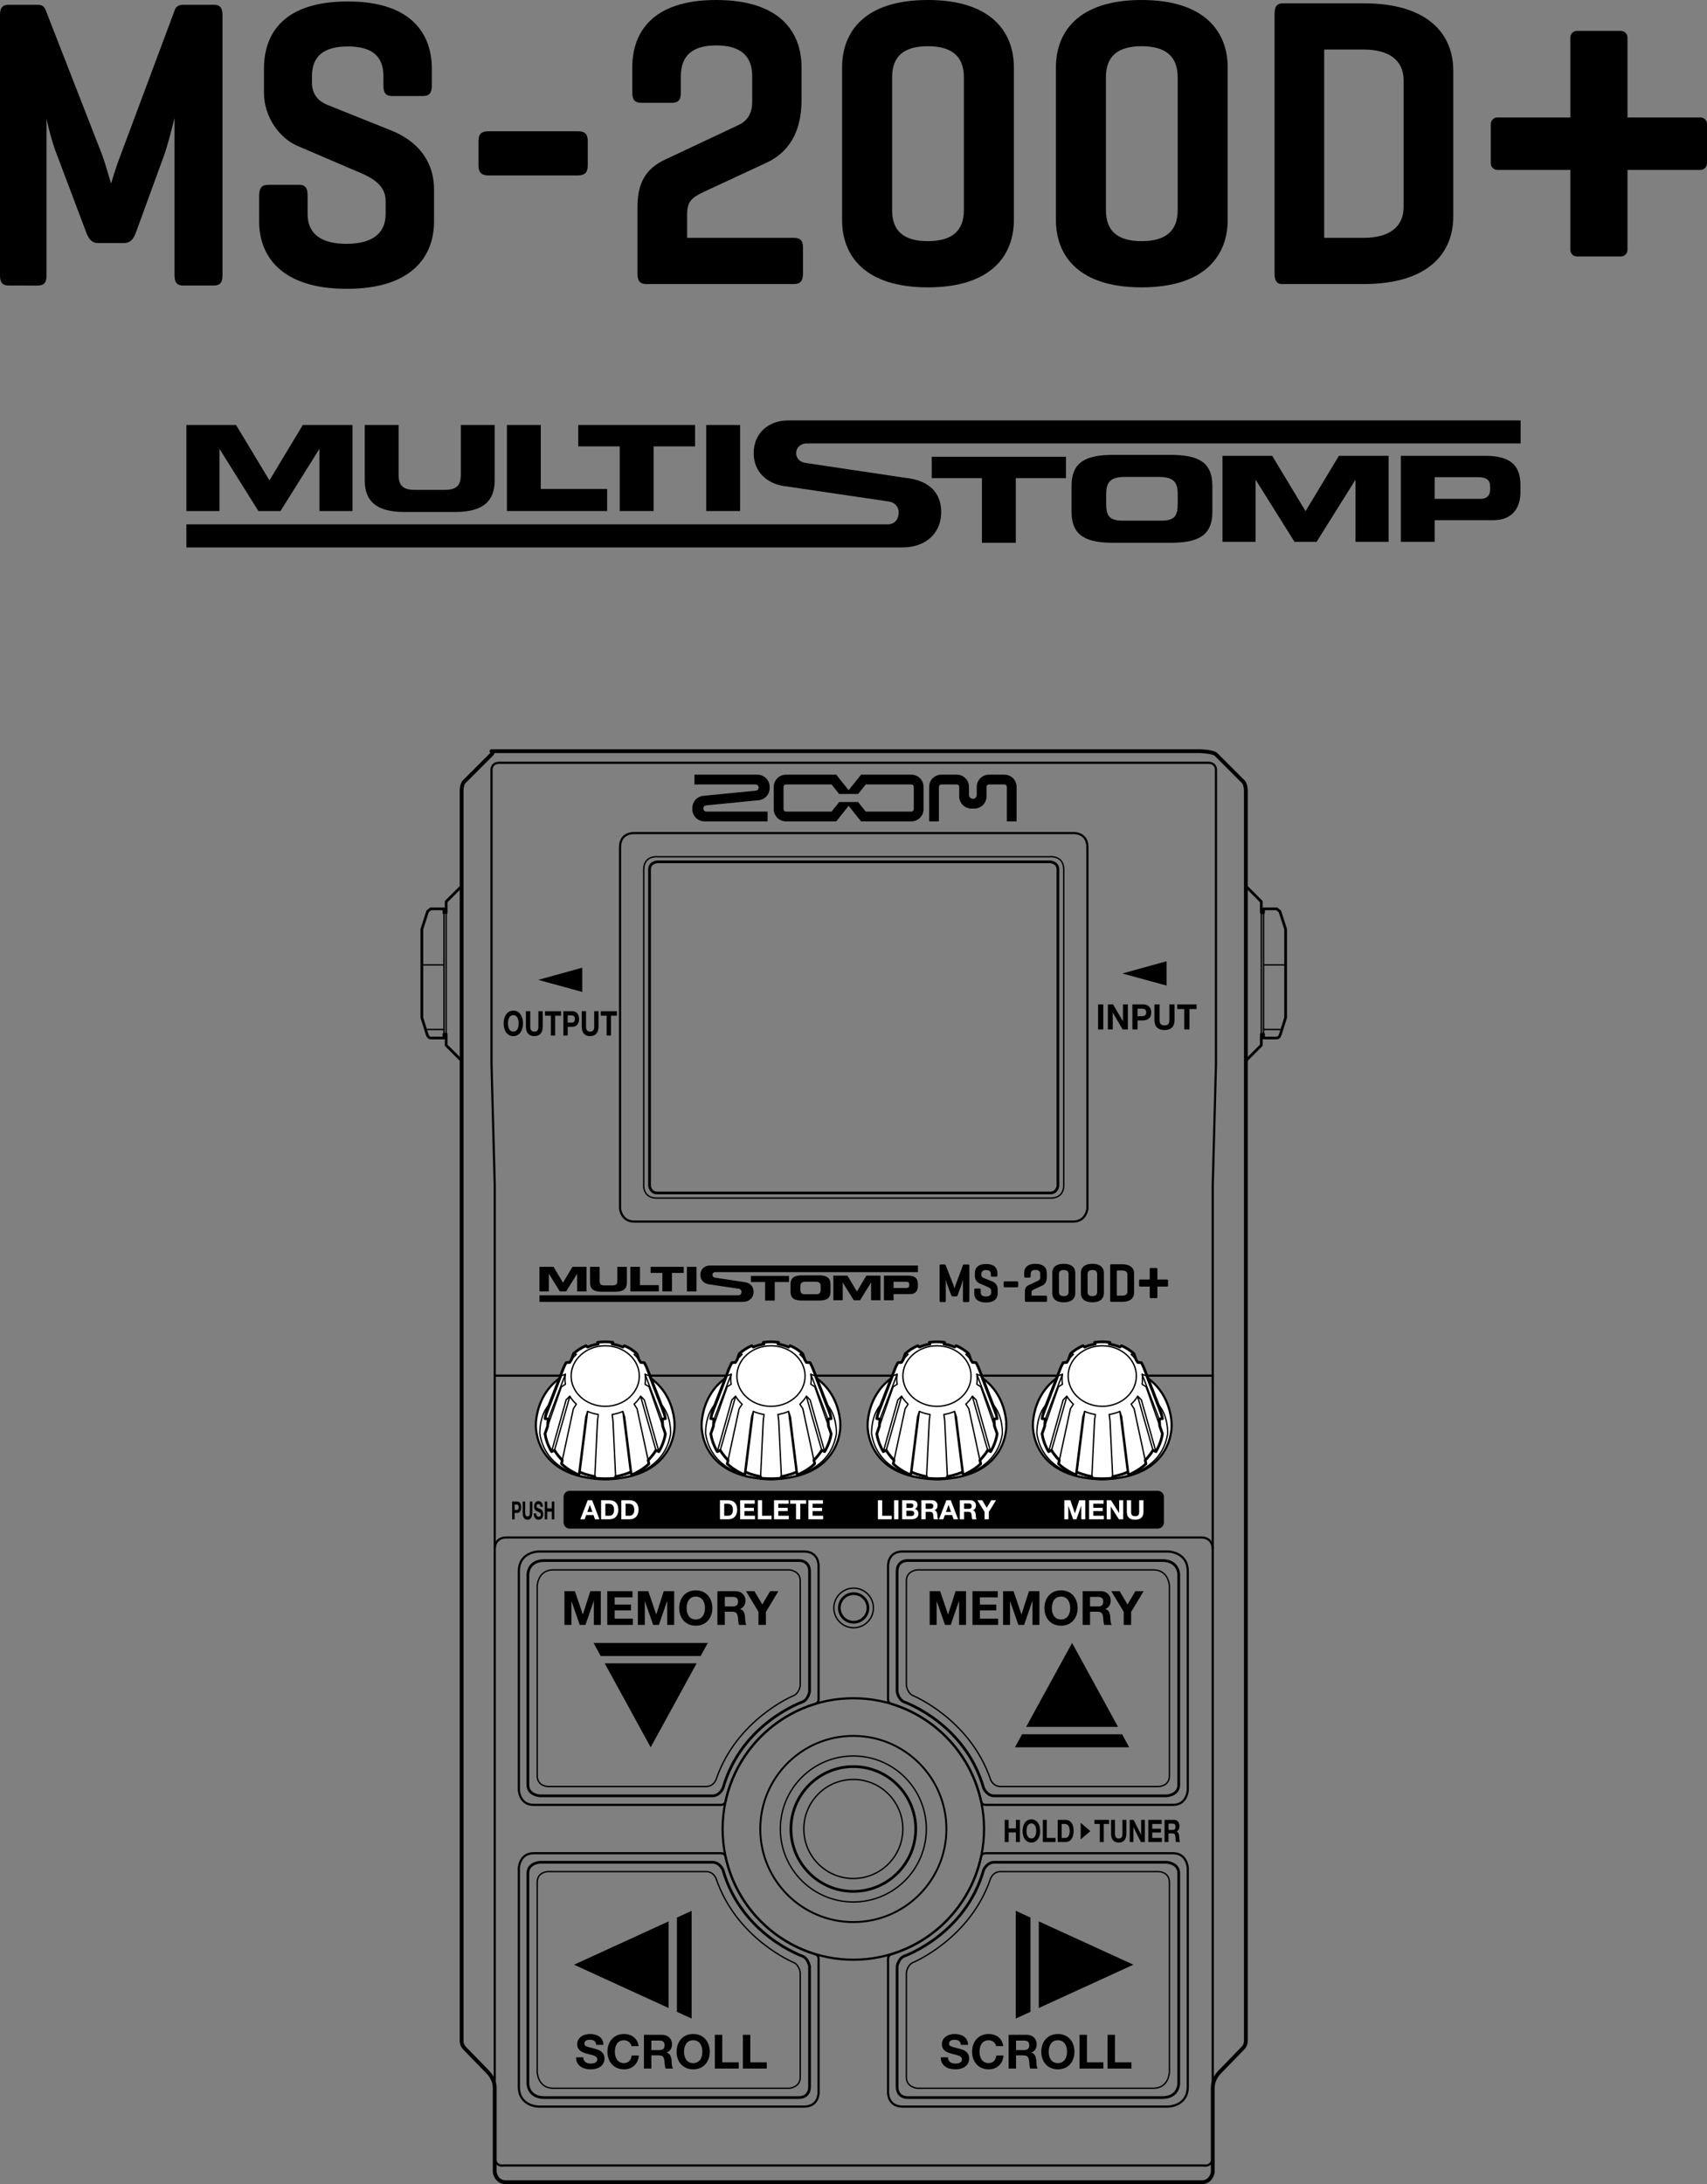 <?xml version="1.0" encoding="utf-8"?>
<!-- Generator: Adobe Illustrator 26.5.3, SVG Export Plug-In . SVG Version: 6.00 Build 0)  -->
<svg version="1.1" xmlns="http://www.w3.org/2000/svg" xmlns:xlink="http://www.w3.org/1999/xlink" x="0px" y="0px"
	 width="312.647px" height="399.962px" viewBox="0 0 312.647 399.962" style="enable-background:new 0 0 312.647 399.962;"
	 xml:space="preserve">
<rect x="0" y="0" width="312.647" height="399.962" fill="#808080" stroke="none"/>
<style type="text/css">
	.st0{fill:none;stroke:#000000;stroke-width:0.4;stroke-linecap:round;stroke-linejoin:round;stroke-miterlimit:10;}
	.st1{fill:none;stroke:#000000;stroke-width:0.5;stroke-linecap:round;stroke-linejoin:round;stroke-miterlimit:10;}
	.st2{fill:none;stroke:#000000;stroke-width:0.25;stroke-linecap:round;stroke-linejoin:round;stroke-miterlimit:10;}
	.st3{fill:none;stroke:#000000;stroke-width:0.7;stroke-linecap:round;stroke-linejoin:round;stroke-miterlimit:10;}
	.st4{fill:none;stroke:#000000;stroke-width:0.25;stroke-miterlimit:10;}
	.st5{fill:none;stroke:#000000;stroke-width:0.5;stroke-miterlimit:10;}
	.st6{fill:none;stroke:#000000;stroke-width:0.35;stroke-miterlimit:10;}
	.st7{fill:none;stroke:#000000;stroke-width:0.4;stroke-miterlimit:10;}
	.st8{fill:#FFFFFF;}
	.st9{fill:none;}
</style>
<g id="レイヤー_1">
	<line class="st0" x1="90.873" y1="251.91" x2="222.12" y2="251.91"/>
	<path class="st1" d="M84.545,162.278l-2.83,2.83v2.023h-0.404v-0.7h-2.428l-0.567,0.461l-1.051,3.273v16.184l0.94,2.999
		c0,0,0.183,0.736,0.678,0.736h2.428v-0.7h0.404v2.023l2.833,2.832"/>
	<line class="st2" x1="81.715" y1="167.131" x2="81.715" y2="189.384"/>
	<line class="st2" x1="81.311" y1="167.131" x2="81.311" y2="189.384"/>
	<line class="st2" x1="81.311" y1="176.692" x2="77.265" y2="176.692"/>
	<line class="st2" x1="81.311" y1="188.518" x2="77.945" y2="188.518"/>
	<path class="st3" d="M220.095,399.612c1.785,0,2.032-1.831,2.032-1.831v-15.489c0-1.598,1.176-2.763,1.176-2.763l4.309-4.436
		c0.651-0.612,0.575-1.45,0.575-1.45V144.92c0-1.532-0.592-1.886-0.592-1.886l-4.884-4.884c-0.518-0.517-2.861-0.593-2.861-0.593
		H90.024c0,0,0.517,0.076,0,0.593l-4.884,4.884c0,0-0.592,0.354-0.592,1.886v228.724c0,0-0.076,0.838,0.575,1.45l4.309,4.436
		c0,0,1.176,1.165,1.176,2.763v15.489c0,0,0.247,1.831,2.032,1.831H220.095z"/>
	<path class="st0" d="M220.459,396.542c0,0,1.662,0.385,1.662-1.688V217.046l0.59-22.16v-53.954c0,0,0.025-1.25-1.431-1.25H91.455
		c-1.458,0-1.431,1.25-1.431,1.25v53.954l0.59,22.16v177.809c0,2.072,1.662,1.688,1.662,1.688H220.459z"/>
	<path class="st0" d="M222.117,283.556c0,0,0.033-2.009-2.123-2.009H92.74c-2.156,0-2.123,2.009-2.123,2.009"/>
	<path class="st1" d="M228.189,162.278l2.83,2.83v2.023h0.404v-0.7h2.428l0.567,0.461l1.051,3.273v16.184l-0.94,2.999
		c0,0-0.183,0.736-0.678,0.736h-2.428v-0.7h-0.404v2.023l-2.833,2.832"/>
	<line class="st2" x1="231.02" y1="167.131" x2="231.02" y2="189.384"/>
	<line class="st2" x1="231.424" y1="167.131" x2="231.424" y2="189.384"/>
	<line class="st2" x1="231.424" y1="176.692" x2="235.47" y2="176.692"/>
	<line class="st2" x1="231.424" y1="188.518" x2="234.79" y2="188.518"/>
	<path class="st4" d="M165.362,334.927c0,5.009-4.06,9.068-9.068,9.068c-5.009,0-9.069-4.06-9.069-9.068
		c0-5.009,4.06-9.069,9.069-9.069C161.303,325.857,165.362,329.918,165.362,334.927z"/>
	<path class="st5" d="M167.721,334.927c0,6.311-5.116,11.427-11.427,11.427c-6.311,0-11.427-5.116-11.427-11.427
		c0-6.311,5.116-11.427,11.427-11.427C162.604,323.5,167.721,328.615,167.721,334.927z"/>
	<path class="st4" d="M169.663,334.927c0,7.384-5.986,13.37-13.37,13.37c-7.383,0-13.369-5.986-13.369-13.37
		c0-7.384,5.986-13.37,13.369-13.37C163.677,321.557,169.663,327.543,169.663,334.927z"/>
	<path class="st6" d="M173.34,334.927c0,9.414-7.632,17.046-17.046,17.046c-9.415,0-17.047-7.632-17.047-17.046
		c0-9.414,7.632-17.046,17.047-17.046C165.708,317.881,173.34,325.513,173.34,334.927z"/>
	<path class="st7" d="M180.235,334.927c0,13.223-10.719,23.941-23.941,23.941c-13.223,0-23.942-10.719-23.942-23.941
		c0-13.224,10.719-23.942,23.942-23.942C169.517,310.984,180.235,321.703,180.235,334.927z"/>
	<path class="st0" d="M98.673,284.113c0,0-3.641,0.021-3.641,3.641v40.069c0,0,0.13,2.688,2.688,2.688h34.322
		c0.756,0,0.838-0.609,0.838-0.609c1.817-8.505,8.15-15.337,16.369-17.864c0,0,0.678-0.143,0.678-0.841v-24.408
		c0,0,0.131-2.675-2.675-2.675H98.673z"/>
	<path class="st1" d="M148.273,287.787v21.99c0,0-0.24,1.435-1.266,1.875c0,0-11.196,3.886-14.584,15.788
		c0,0-0.586,1.417-1.928,1.417H98.932c0,0-2.246-0.086-2.246-2.021v-38.446c0,0-0.065-2.623,3.03-2.623h46.537
		C146.253,285.768,148.273,285.615,148.273,287.787z"/>
	<path class="st2" d="M101.371,287.473h43.21c0,0,1.986,0.16,1.986,1.986v19.217c0,0-0.164,1.334-1.173,1.812
		c0,0-10.447,4.283-14.228,15.351c0,0-0.427,1.314-1.869,1.314h-28.919c0,0-1.986-0.015-1.986-1.985v-34.714
		C98.392,290.452,98.456,287.473,101.371,287.473z"/>
	<path class="st0" d="M98.673,385.766c0,0-3.641-0.021-3.641-3.641v-40.069c0,0,0.13-2.688,2.688-2.688h34.322
		c0.756,0,0.838,0.609,0.838,0.609c1.817,8.505,8.15,15.337,16.369,17.864c0,0,0.678,0.143,0.678,0.841v24.408
		c0,0,0.131,2.675-2.675,2.675H98.673z"/>
	<path class="st1" d="M148.273,382.092v-21.99c0,0-0.24-1.435-1.266-1.875c0,0-11.196-3.886-14.584-15.788
		c0,0-0.586-1.417-1.928-1.417H98.932c0,0-2.246,0.086-2.246,2.021v38.446c0,0-0.065,2.623,3.03,2.623h46.537
		C146.253,384.111,148.273,384.264,148.273,382.092z"/>
	<path class="st2" d="M101.371,382.406h43.21c0,0,1.986-0.16,1.986-1.986v-19.217c0,0-0.164-1.334-1.173-1.811
		c0,0-10.447-4.283-14.228-15.351c0,0-0.427-1.314-1.869-1.314h-28.919c0,0-1.986,0.015-1.986,1.985v34.714
		C98.392,379.427,98.456,382.406,101.371,382.406z"/>
	<path class="st0" d="M213.905,284.113c0,0,3.642,0.021,3.642,3.641v40.069c0,0-0.13,2.688-2.688,2.688h-34.321
		c-0.757,0-0.839-0.609-0.839-0.609c-1.816-8.505-8.149-15.337-16.368-17.864c0,0-0.679-0.143-0.679-0.841v-24.408
		c0,0-0.131-2.675,2.676-2.675H213.905z"/>
	<path class="st1" d="M164.306,287.787v21.99c0,0,0.24,1.435,1.266,1.875c0,0,11.196,3.886,14.584,15.788
		c0,0,0.586,1.417,1.929,1.417h31.562c0,0,2.246-0.086,2.246-2.021v-38.446c0,0,0.065-2.623-3.03-2.623h-46.537
		C166.325,285.768,164.306,285.615,164.306,287.787z"/>
	<path class="st2" d="M211.208,287.473h-43.21c0,0-1.986,0.16-1.986,1.986v19.217c0,0,0.164,1.334,1.173,1.812
		c0,0,10.447,4.283,14.229,15.351c0,0,0.427,1.314,1.868,1.314h28.92c0,0,1.985-0.015,1.985-1.985v-34.714
		C214.186,290.452,214.122,287.473,211.208,287.473z"/>
	<path class="st0" d="M213.905,385.766c0,0,3.642-0.021,3.642-3.641v-40.069c0,0-0.13-2.688-2.688-2.688h-34.321
		c-0.757,0-0.839,0.609-0.839,0.609c-1.816,8.505-8.149,15.337-16.368,17.864c0,0-0.679,0.143-0.679,0.841v24.408
		c0,0-0.131,2.675,2.676,2.675H213.905z"/>
	<path class="st1" d="M164.306,382.092v-21.99c0,0,0.24-1.435,1.266-1.875c0,0,11.196-3.886,14.584-15.788
		c0,0,0.586-1.417,1.929-1.417h31.562c0,0,2.246,0.086,2.246,2.021v38.446c0,0,0.065,2.623-3.03,2.623h-46.537
		C166.325,384.111,164.306,384.264,164.306,382.092z"/>
	<path class="st2" d="M211.208,382.406h-43.21c0,0-1.986-0.16-1.986-1.986v-19.217c0,0,0.164-1.334,1.173-1.811
		c0,0,10.447-4.283,14.229-15.351c0,0,0.427-1.314,1.868-1.314h28.92c0,0,1.985,0.015,1.985,1.985v34.714
		C214.186,379.427,214.122,382.406,211.208,382.406z"/>
	<circle class="st4" cx="156.348" cy="294.449" r="3.625"/>
	<path class="st5" d="M158.967,294.449c0,1.446-1.173,2.619-2.619,2.619s-2.619-1.173-2.619-2.619s1.173-2.619,2.619-2.619
		S158.967,293.003,158.967,294.449z"/>
	<path class="st8" d="M110.896,270.896c13.306-0.326,12.655-10.102,12.655-10.102s0.101-10.626-12.655-10.719h-0.093
		c-12.755,0.093-12.655,10.719-12.655,10.719s-0.65,9.775,12.655,10.102H110.896z"/>
	<path class="st0" d="M110.896,270.896c13.306-0.326,12.655-10.102,12.655-10.102s0.101-10.626-12.655-10.719h-0.093
		c-12.755,0.093-12.655,10.719-12.655,10.719s-0.65,9.775,12.655,10.102H110.896z"/>
	<path class="st8" d="M110.896,270.785c0.935,0,1.874-0.1,1.874-0.1l-0.014-0.299c0,0,1.353-0.2,2.706-0.793l0.265,0.483
		c0,0,1.943-0.83,3.126-2.023l-0.14-0.656c0,0,0.912-0.903,1.427-1.829l0.534,0.253c0,0,0.977-1.548,1.194-3.274l-0.496-1.43
		c0,0-0.004-0.732-0.102-1.255l0.598-0.075c-0.101-0.637-0.27-1.262-0.504-1.863l-2.847-7.33c-0.187-0.48-0.509-1.059-0.509-1.059
		l-0.658-0.044c0,0-0.167-0.311-0.291-0.45l-0.397-1.142c-0.657-0.602-1.43-1.102-2.287-1.471l-0.296,0.261
		c-0.608-0.265-1.262-0.456-1.95-0.563l0.123-0.306c-0.441-0.068-0.894-0.105-1.356-0.108h-0.093
		c-0.462,0.003-0.915,0.04-1.356,0.108l0.123,0.306c-0.687,0.107-1.342,0.299-1.95,0.563l-0.295-0.261
		c-0.857,0.369-1.631,0.869-2.288,1.471l-0.397,1.142c-0.124,0.14-0.29,0.45-0.29,0.45l-0.658,0.044c0,0-0.322,0.579-0.509,1.059
		l-2.848,7.33c-0.234,0.602-0.403,1.227-0.504,1.863l0.599,0.075c-0.099,0.522-0.103,1.255-0.103,1.255l-0.496,1.43
		c0.217,1.727,1.194,3.274,1.194,3.274l0.534-0.253c0.515,0.926,1.427,1.829,1.427,1.829l-0.14,0.656
		c1.184,1.193,3.126,2.023,3.126,2.023l0.265-0.483c1.353,0.593,2.707,0.793,2.707,0.793l-0.015,0.299c0,0,0.939,0.1,1.874,0.1
		H110.896z"/>
	<path class="st1" d="M110.896,270.785c0.935,0,1.874-0.1,1.874-0.1l-0.014-0.299c0,0,1.353-0.2,2.706-0.793l0.265,0.483
		c0,0,1.943-0.83,3.126-2.023l-0.14-0.656c0,0,0.912-0.903,1.427-1.829l0.534,0.253c0,0,0.977-1.548,1.194-3.274l-0.496-1.43
		c0,0-0.004-0.732-0.102-1.255l0.598-0.075c-0.101-0.637-0.27-1.262-0.504-1.863l-2.847-7.33c-0.187-0.48-0.509-1.059-0.509-1.059
		l-0.658-0.044c0,0-0.167-0.311-0.291-0.45l-0.397-1.142c-0.657-0.602-1.43-1.102-2.287-1.471l-0.296,0.261
		c-0.608-0.265-1.262-0.456-1.95-0.563l0.123-0.306c-0.441-0.068-0.894-0.105-1.356-0.108h-0.093
		c-0.462,0.003-0.915,0.04-1.356,0.108l0.123,0.306c-0.687,0.107-1.342,0.299-1.95,0.563l-0.295-0.261
		c-0.857,0.369-1.631,0.869-2.288,1.471l-0.397,1.142c-0.124,0.14-0.29,0.45-0.29,0.45l-0.658,0.044c0,0-0.322,0.579-0.509,1.059
		l-2.848,7.33c-0.234,0.602-0.403,1.227-0.504,1.863l0.599,0.075c-0.099,0.522-0.103,1.255-0.103,1.255l-0.496,1.43
		c0.217,1.727,1.194,3.274,1.194,3.274l0.534-0.253c0.515,0.926,1.427,1.829,1.427,1.829l-0.14,0.656
		c1.184,1.193,3.126,2.023,3.126,2.023l0.265-0.483c1.353,0.593,2.707,0.793,2.707,0.793l-0.015,0.299c0,0,0.939,0.1,1.874,0.1
		H110.896z"/>
	<path class="st2" d="M104.35,249.49c0.327-0.543,0.737-1.04,1.216-1.477l-0.528-0.114"/>
	<path class="st2" d="M117.094,251.983c0,3.061-2.795,5.544-6.244,5.544c-3.448,0-6.243-2.482-6.243-5.544
		c0-3.063,2.795-5.544,6.243-5.544C114.299,246.439,117.094,248.921,117.094,251.983z"/>
	<path class="st2" d="M108.93,270.685l0.509-10.605l0.143-1.055c-0.689-0.105-1.345-0.297-1.954-0.56l-0.004,0.009l-0.331,0.984
		l-1.32,10.621"/>
	<path class="st2" d="M99.831,262.547l2.995-8.606l0.728-0.451c-0.047-0.299-0.072-0.604-0.072-0.914
		c0-0.312,0.025-0.619,0.072-0.92h0.001l-0.729,0.267l-2.995,7.865"/>
	<path class="st2" d="M102.846,268.054l2.168-10.075l0.546-0.847c-0.465-0.427-0.867-0.91-1.189-1.438h-0.037l-0.648,0.66
		l-2.66,9.467"/>
	<line class="st2" x1="107.628" y1="258.464" x2="106.237" y2="269.594"/>
	<line class="st2" x1="104.372" y1="255.694" x2="101.56" y2="265.568"/>
	<line class="st2" x1="103.555" y1="251.655" x2="100.43" y2="259.862"/>
	<path class="st2" d="M109.571,270.836c0,0-9.447-0.351-10.696-8.263c0,0-0.207-3.438,1.944-5.668"/>
	<path class="st2" d="M117.35,249.49c-0.327-0.543-0.737-1.04-1.216-1.477l0.528-0.114"/>
	<path class="st2" d="M112.771,270.685l-0.509-10.605l-0.143-1.055c0.689-0.105,1.345-0.297,1.954-0.56l0.004,0.009l0.331,0.984
		l1.32,10.621"/>
	<path class="st2" d="M121.868,262.547l-2.995-8.606l-0.728-0.451c0.047-0.299,0.072-0.604,0.072-0.914
		c0-0.312-0.025-0.619-0.072-0.92h-0.001l0.729,0.267l2.995,7.865"/>
	<path class="st2" d="M118.854,268.054l-2.169-10.075l-0.546-0.847c0.465-0.427,0.867-0.91,1.189-1.438h0.037l0.648,0.66l2.66,9.467
		"/>
	<line class="st2" x1="114.072" y1="258.464" x2="115.463" y2="269.594"/>
	<line class="st2" x1="117.328" y1="255.694" x2="120.14" y2="265.568"/>
	<line class="st2" x1="118.145" y1="251.655" x2="121.27" y2="259.862"/>
	<path class="st2" d="M112.129,270.836c0,0,9.447-0.351,10.696-8.263c0,0,0.207-3.438-1.944-5.668"/>
	<path class="st8" d="M141.257,270.896c13.306-0.326,12.655-10.102,12.655-10.102s0.101-10.626-12.655-10.719h-0.093
		c-12.755,0.093-12.655,10.719-12.655,10.719s-0.65,9.775,12.655,10.102H141.257z"/>
	<path class="st0" d="M141.257,270.896c13.306-0.326,12.655-10.102,12.655-10.102s0.101-10.626-12.655-10.719h-0.093
		c-12.755,0.093-12.655,10.719-12.655,10.719s-0.65,9.775,12.655,10.102H141.257z"/>
	<path class="st8" d="M141.257,270.785c0.935,0,1.874-0.1,1.874-0.1l-0.014-0.299c0,0,1.353-0.2,2.706-0.793l0.265,0.483
		c0,0,1.943-0.83,3.127-2.023l-0.141-0.656c0,0,0.912-0.903,1.427-1.829l0.534,0.253c0,0,0.977-1.548,1.194-3.274l-0.496-1.43
		c0,0-0.004-0.732-0.102-1.255l0.598-0.075c-0.101-0.637-0.27-1.262-0.504-1.863l-2.847-7.33c-0.187-0.48-0.509-1.059-0.509-1.059
		l-0.658-0.044c0,0-0.167-0.311-0.291-0.45l-0.397-1.142c-0.657-0.602-1.43-1.102-2.287-1.471l-0.296,0.261
		c-0.608-0.265-1.262-0.456-1.95-0.563l0.123-0.306c-0.441-0.068-0.894-0.105-1.356-0.108h-0.093
		c-0.462,0.003-0.915,0.04-1.356,0.108l0.123,0.306c-0.687,0.107-1.342,0.299-1.95,0.563l-0.295-0.261
		c-0.857,0.369-1.631,0.869-2.288,1.471l-0.397,1.142c-0.124,0.14-0.29,0.45-0.29,0.45l-0.658,0.044c0,0-0.322,0.579-0.509,1.059
		l-2.848,7.33c-0.234,0.602-0.403,1.227-0.504,1.863l0.599,0.075c-0.099,0.522-0.103,1.255-0.103,1.255l-0.496,1.43
		c0.217,1.727,1.194,3.274,1.194,3.274l0.534-0.253c0.515,0.926,1.428,1.829,1.428,1.829l-0.141,0.656
		c1.184,1.193,3.126,2.023,3.126,2.023l0.265-0.483c1.353,0.593,2.707,0.793,2.707,0.793l-0.015,0.299c0,0,0.939,0.1,1.874,0.1
		H141.257z"/>
	<path class="st1" d="M141.257,270.785c0.935,0,1.874-0.1,1.874-0.1l-0.014-0.299c0,0,1.353-0.2,2.706-0.793l0.265,0.483
		c0,0,1.943-0.83,3.127-2.023l-0.141-0.656c0,0,0.912-0.903,1.427-1.829l0.534,0.253c0,0,0.977-1.548,1.194-3.274l-0.496-1.43
		c0,0-0.004-0.732-0.102-1.255l0.598-0.075c-0.101-0.637-0.27-1.262-0.504-1.863l-2.847-7.33c-0.187-0.48-0.509-1.059-0.509-1.059
		l-0.658-0.044c0,0-0.167-0.311-0.291-0.45l-0.397-1.142c-0.657-0.602-1.43-1.102-2.287-1.471l-0.296,0.261
		c-0.608-0.265-1.262-0.456-1.95-0.563l0.123-0.306c-0.441-0.068-0.894-0.105-1.356-0.108h-0.093
		c-0.462,0.003-0.915,0.04-1.356,0.108l0.123,0.306c-0.687,0.107-1.342,0.299-1.95,0.563l-0.295-0.261
		c-0.857,0.369-1.631,0.869-2.288,1.471l-0.397,1.142c-0.124,0.14-0.29,0.45-0.29,0.45l-0.658,0.044c0,0-0.322,0.579-0.509,1.059
		l-2.848,7.33c-0.234,0.602-0.403,1.227-0.504,1.863l0.599,0.075c-0.099,0.522-0.103,1.255-0.103,1.255l-0.496,1.43
		c0.217,1.727,1.194,3.274,1.194,3.274l0.534-0.253c0.515,0.926,1.428,1.829,1.428,1.829l-0.141,0.656
		c1.184,1.193,3.126,2.023,3.126,2.023l0.265-0.483c1.353,0.593,2.707,0.793,2.707,0.793l-0.015,0.299c0,0,0.939,0.1,1.874,0.1
		H141.257z"/>
	<path class="st2" d="M134.711,249.49c0.327-0.543,0.737-1.04,1.216-1.477l-0.528-0.114"/>
	<path class="st2" d="M147.455,251.983c0,3.061-2.795,5.544-6.244,5.544c-3.448,0-6.243-2.482-6.243-5.544
		c0-3.063,2.795-5.544,6.243-5.544C144.66,246.439,147.455,248.921,147.455,251.983z"/>
	<path class="st2" d="M139.29,270.685l0.509-10.605l0.143-1.055c-0.689-0.105-1.345-0.297-1.954-0.56l-0.004,0.009l-0.331,0.984
		l-1.32,10.621"/>
	<path class="st2" d="M130.192,262.547l2.995-8.606l0.728-0.451c-0.047-0.299-0.072-0.604-0.072-0.914
		c0-0.312,0.025-0.619,0.072-0.92h0.001l-0.729,0.267l-2.995,7.865"/>
	<path class="st2" d="M133.207,268.054l2.168-10.075l0.546-0.847c-0.465-0.427-0.867-0.91-1.189-1.438h-0.037l-0.648,0.66
		l-2.66,9.467"/>
	<line class="st2" x1="137.989" y1="258.464" x2="136.598" y2="269.594"/>
	<line class="st2" x1="134.732" y1="255.694" x2="131.92" y2="265.568"/>
	<line class="st2" x1="133.916" y1="251.655" x2="130.791" y2="259.862"/>
	<path class="st2" d="M139.932,270.836c0,0-9.447-0.351-10.696-8.263c0,0-0.207-3.438,1.944-5.668"/>
	<path class="st2" d="M147.711,249.49c-0.327-0.543-0.737-1.04-1.216-1.477l0.528-0.114"/>
	<path class="st2" d="M143.131,270.685l-0.509-10.605l-0.143-1.055c0.689-0.105,1.345-0.297,1.954-0.56l0.004,0.009l0.331,0.984
		l1.32,10.621"/>
	<path class="st2" d="M152.229,262.547l-2.995-8.606l-0.728-0.451c0.047-0.299,0.072-0.604,0.072-0.914
		c0-0.312-0.025-0.619-0.072-0.92h-0.001l0.729,0.267l2.995,7.865"/>
	<path class="st2" d="M149.215,268.054l-2.168-10.075l-0.546-0.847c0.465-0.427,0.866-0.91,1.189-1.438h0.037l0.648,0.66l2.66,9.467
		"/>
	<line class="st2" x1="144.433" y1="258.464" x2="145.824" y2="269.594"/>
	<line class="st2" x1="147.689" y1="255.694" x2="150.501" y2="265.568"/>
	<line class="st2" x1="148.506" y1="251.655" x2="151.631" y2="259.862"/>
	<path class="st2" d="M142.49,270.836c0,0,9.447-0.351,10.696-8.263c0,0,0.207-3.438-1.944-5.668"/>
	<path class="st8" d="M171.659,270.896c13.306-0.326,12.654-10.102,12.654-10.102s0.102-10.626-12.654-10.719h-0.094
		c-12.755,0.093-12.654,10.719-12.654,10.719s-0.65,9.775,12.654,10.102H171.659z"/>
	<path class="st0" d="M171.659,270.896c13.306-0.326,12.654-10.102,12.654-10.102s0.102-10.626-12.654-10.719h-0.094
		c-12.755,0.093-12.654,10.719-12.654,10.719s-0.65,9.775,12.654,10.102H171.659z"/>
	<path class="st8" d="M171.659,270.785c0.935,0,1.874-0.1,1.874-0.1l-0.015-0.299c0,0,1.354-0.2,2.706-0.793l0.266,0.483
		c0,0,1.942-0.83,3.126-2.023l-0.141-0.656c0,0,0.912-0.903,1.427-1.829l0.534,0.253c0,0,0.978-1.548,1.194-3.274l-0.496-1.43
		c0,0-0.004-0.732-0.102-1.255l0.598-0.075c-0.102-0.637-0.27-1.262-0.504-1.863l-2.848-7.33c-0.187-0.48-0.509-1.059-0.509-1.059
		l-0.657-0.044c0,0-0.168-0.311-0.291-0.45l-0.398-1.142c-0.657-0.602-1.43-1.102-2.287-1.471l-0.296,0.261
		c-0.608-0.265-1.262-0.456-1.95-0.563l0.123-0.306c-0.44-0.068-0.894-0.105-1.355-0.108h-0.094
		c-0.462,0.003-0.915,0.04-1.355,0.108l0.123,0.306c-0.688,0.107-1.342,0.299-1.95,0.563l-0.295-0.261
		c-0.857,0.369-1.631,0.869-2.288,1.471l-0.397,1.142c-0.124,0.14-0.289,0.45-0.289,0.45l-0.658,0.044c0,0-0.322,0.579-0.51,1.059
		l-2.848,7.33c-0.233,0.602-0.403,1.227-0.504,1.863l0.599,0.075c-0.099,0.522-0.103,1.255-0.103,1.255l-0.496,1.43
		c0.217,1.727,1.194,3.274,1.194,3.274l0.534-0.253c0.515,0.926,1.427,1.829,1.427,1.829l-0.141,0.656
		c1.185,1.193,3.126,2.023,3.126,2.023l0.266-0.483c1.352,0.593,2.707,0.793,2.707,0.793l-0.016,0.299c0,0,0.939,0.1,1.874,0.1
		H171.659z"/>
	<path class="st1" d="M171.659,270.785c0.935,0,1.874-0.1,1.874-0.1l-0.015-0.299c0,0,1.354-0.2,2.706-0.793l0.266,0.483
		c0,0,1.942-0.83,3.126-2.023l-0.141-0.656c0,0,0.912-0.903,1.427-1.829l0.534,0.253c0,0,0.978-1.548,1.194-3.274l-0.496-1.43
		c0,0-0.004-0.732-0.102-1.255l0.598-0.075c-0.102-0.637-0.27-1.262-0.504-1.863l-2.848-7.33c-0.187-0.48-0.509-1.059-0.509-1.059
		l-0.657-0.044c0,0-0.168-0.311-0.291-0.45l-0.398-1.142c-0.657-0.602-1.43-1.102-2.287-1.471l-0.296,0.261
		c-0.608-0.265-1.262-0.456-1.95-0.563l0.123-0.306c-0.44-0.068-0.894-0.105-1.355-0.108h-0.094
		c-0.462,0.003-0.915,0.04-1.355,0.108l0.123,0.306c-0.688,0.107-1.342,0.299-1.95,0.563l-0.295-0.261
		c-0.857,0.369-1.631,0.869-2.288,1.471l-0.397,1.142c-0.124,0.14-0.289,0.45-0.289,0.45l-0.658,0.044c0,0-0.322,0.579-0.51,1.059
		l-2.848,7.33c-0.233,0.602-0.403,1.227-0.504,1.863l0.599,0.075c-0.099,0.522-0.103,1.255-0.103,1.255l-0.496,1.43
		c0.217,1.727,1.194,3.274,1.194,3.274l0.534-0.253c0.515,0.926,1.427,1.829,1.427,1.829l-0.141,0.656
		c1.185,1.193,3.126,2.023,3.126,2.023l0.266-0.483c1.352,0.593,2.707,0.793,2.707,0.793l-0.016,0.299c0,0,0.939,0.1,1.874,0.1
		H171.659z"/>
	<path class="st2" d="M165.112,249.49c0.327-0.543,0.737-1.04,1.216-1.477l-0.527-0.114"/>
	<path class="st2" d="M177.856,251.983c0,3.061-2.795,5.544-6.244,5.544c-3.448,0-6.243-2.482-6.243-5.544
		c0-3.063,2.795-5.544,6.243-5.544C175.061,246.439,177.856,248.921,177.856,251.983z"/>
	<path class="st2" d="M169.692,270.685l0.509-10.605l0.143-1.055c-0.689-0.105-1.346-0.297-1.954-0.56l-0.004,0.009l-0.331,0.984
		l-1.32,10.621"/>
	<path class="st2" d="M160.594,262.547l2.995-8.606l0.729-0.451c-0.047-0.299-0.072-0.604-0.072-0.914
		c0-0.312,0.025-0.619,0.072-0.92h0.001l-0.729,0.267l-2.995,7.865"/>
	<path class="st2" d="M163.608,268.054l2.168-10.075l0.546-0.847c-0.465-0.427-0.865-0.91-1.189-1.438h-0.037l-0.648,0.66
		l-2.659,9.467"/>
	<line class="st2" x1="168.391" y1="258.464" x2="166.999" y2="269.594"/>
	<line class="st2" x1="165.134" y1="255.694" x2="162.322" y2="265.568"/>
	<line class="st2" x1="164.317" y1="251.655" x2="161.192" y2="259.862"/>
	<path class="st2" d="M170.333,270.836c0,0-9.447-0.351-10.696-8.263c0,0-0.206-3.438,1.944-5.668"/>
	<path class="st2" d="M178.112,249.49c-0.327-0.543-0.736-1.04-1.216-1.477l0.528-0.114"/>
	<path class="st2" d="M173.533,270.685l-0.51-10.605l-0.143-1.055c0.688-0.105,1.345-0.297,1.954-0.56l0.004,0.009l0.331,0.984
		l1.32,10.621"/>
	<path class="st2" d="M182.631,262.547l-2.995-8.606l-0.728-0.451c0.047-0.299,0.071-0.604,0.071-0.914
		c0-0.312-0.024-0.619-0.071-0.92h-0.001l0.729,0.267l2.995,7.865"/>
	<path class="st2" d="M179.616,268.054l-2.168-10.075l-0.546-0.847c0.465-0.427,0.867-0.91,1.188-1.438h0.037l0.648,0.66l2.66,9.467
		"/>
	<line class="st2" x1="174.835" y1="258.464" x2="176.226" y2="269.594"/>
	<line class="st2" x1="178.091" y1="255.694" x2="180.902" y2="265.568"/>
	<line class="st2" x1="178.907" y1="251.655" x2="182.032" y2="259.862"/>
	<path class="st2" d="M172.892,270.836c0,0,9.447-0.351,10.696-8.263c0,0,0.207-3.438-1.944-5.668"/>
	<path class="st8" d="M201.933,270.896c13.306-0.326,12.655-10.102,12.655-10.102s0.101-10.626-12.655-10.719h-0.093
		c-12.756,0.093-12.655,10.719-12.655,10.719s-0.65,9.775,12.655,10.102H201.933z"/>
	<path class="st0" d="M201.933,270.896c13.306-0.326,12.655-10.102,12.655-10.102s0.101-10.626-12.655-10.719h-0.093
		c-12.756,0.093-12.655,10.719-12.655,10.719s-0.65,9.775,12.655,10.102H201.933z"/>
	<path class="st8" d="M201.933,270.785c0.935,0,1.874-0.1,1.874-0.1l-0.015-0.299c0,0,1.353-0.2,2.706-0.793l0.266,0.483
		c0,0,1.942-0.83,3.126-2.023l-0.141-0.656c0,0,0.912-0.903,1.428-1.829l0.533,0.253c0,0,0.977-1.548,1.194-3.274l-0.496-1.43
		c0,0-0.004-0.732-0.102-1.255l0.598-0.075c-0.101-0.637-0.27-1.262-0.504-1.863l-2.847-7.33c-0.188-0.48-0.51-1.059-0.51-1.059
		l-0.657-0.044c0,0-0.167-0.311-0.291-0.45l-0.397-1.142c-0.657-0.602-1.43-1.102-2.287-1.471l-0.296,0.261
		c-0.607-0.265-1.262-0.456-1.95-0.563l0.123-0.306c-0.44-0.068-0.894-0.105-1.355-0.108h-0.093
		c-0.463,0.003-0.915,0.04-1.356,0.108l0.123,0.306c-0.688,0.107-1.342,0.299-1.95,0.563l-0.295-0.261
		c-0.857,0.369-1.631,0.869-2.288,1.471l-0.396,1.142c-0.124,0.14-0.29,0.45-0.29,0.45l-0.658,0.044c0,0-0.322,0.579-0.509,1.059
		l-2.849,7.33c-0.233,0.602-0.402,1.227-0.504,1.863l0.6,0.075c-0.1,0.522-0.104,1.255-0.104,1.255l-0.496,1.43
		c0.217,1.727,1.194,3.274,1.194,3.274l0.534-0.253c0.515,0.926,1.428,1.829,1.428,1.829l-0.141,0.656
		c1.184,1.193,3.126,2.023,3.126,2.023l0.265-0.483c1.353,0.593,2.707,0.793,2.707,0.793l-0.015,0.299c0,0,0.939,0.1,1.874,0.1
		H201.933z"/>
	<path class="st1" d="M201.933,270.785c0.935,0,1.874-0.1,1.874-0.1l-0.015-0.299c0,0,1.353-0.2,2.706-0.793l0.266,0.483
		c0,0,1.942-0.83,3.126-2.023l-0.141-0.656c0,0,0.912-0.903,1.428-1.829l0.533,0.253c0,0,0.977-1.548,1.194-3.274l-0.496-1.43
		c0,0-0.004-0.732-0.102-1.255l0.598-0.075c-0.101-0.637-0.27-1.262-0.504-1.863l-2.847-7.33c-0.188-0.48-0.51-1.059-0.51-1.059
		l-0.657-0.044c0,0-0.167-0.311-0.291-0.45l-0.397-1.142c-0.657-0.602-1.43-1.102-2.287-1.471l-0.296,0.261
		c-0.607-0.265-1.262-0.456-1.95-0.563l0.123-0.306c-0.44-0.068-0.894-0.105-1.355-0.108h-0.093
		c-0.463,0.003-0.915,0.04-1.356,0.108l0.123,0.306c-0.688,0.107-1.342,0.299-1.95,0.563l-0.295-0.261
		c-0.857,0.369-1.631,0.869-2.288,1.471l-0.396,1.142c-0.124,0.14-0.29,0.45-0.29,0.45l-0.658,0.044c0,0-0.322,0.579-0.509,1.059
		l-2.849,7.33c-0.233,0.602-0.402,1.227-0.504,1.863l0.6,0.075c-0.1,0.522-0.104,1.255-0.104,1.255l-0.496,1.43
		c0.217,1.727,1.194,3.274,1.194,3.274l0.534-0.253c0.515,0.926,1.428,1.829,1.428,1.829l-0.141,0.656
		c1.184,1.193,3.126,2.023,3.126,2.023l0.265-0.483c1.353,0.593,2.707,0.793,2.707,0.793l-0.015,0.299c0,0,0.939,0.1,1.874,0.1
		H201.933z"/>
	<path class="st2" d="M195.386,249.49c0.327-0.543,0.737-1.04,1.216-1.477l-0.527-0.114"/>
	<path class="st2" d="M208.13,251.983c0,3.061-2.795,5.544-6.244,5.544c-3.448,0-6.243-2.482-6.243-5.544
		c0-3.063,2.795-5.544,6.243-5.544C205.335,246.439,208.13,248.921,208.13,251.983z"/>
	<path class="st2" d="M199.966,270.685l0.509-10.605l0.144-1.055c-0.689-0.105-1.346-0.297-1.954-0.56l-0.004,0.009l-0.331,0.984
		l-1.32,10.621"/>
	<path class="st2" d="M190.868,262.547l2.994-8.606l0.729-0.451c-0.047-0.299-0.072-0.604-0.072-0.914
		c0-0.312,0.025-0.619,0.072-0.92h0.001l-0.73,0.267l-2.994,7.865"/>
	<path class="st2" d="M193.882,268.054l2.169-10.075l0.546-0.847c-0.467-0.427-0.867-0.91-1.189-1.438h-0.037l-0.647,0.66
		l-2.66,9.467"/>
	<line class="st2" x1="198.664" y1="258.464" x2="197.272" y2="269.594"/>
	<line class="st2" x1="195.408" y1="255.694" x2="192.596" y2="265.568"/>
	<line class="st2" x1="194.591" y1="251.655" x2="191.466" y2="259.862"/>
	<path class="st2" d="M200.606,270.836c0,0-9.446-0.351-10.695-8.263c0,0-0.207-3.438,1.943-5.668"/>
	<path class="st2" d="M208.386,249.49c-0.327-0.543-0.736-1.04-1.216-1.477l0.528-0.114"/>
	<path class="st2" d="M203.807,270.685l-0.509-10.605l-0.144-1.055c0.689-0.105,1.345-0.297,1.954-0.56l0.004,0.009l0.331,0.984
		l1.32,10.621"/>
	<path class="st2" d="M212.904,262.547l-2.995-8.606l-0.728-0.451c0.047-0.299,0.071-0.604,0.071-0.914
		c0-0.312-0.024-0.619-0.071-0.92h-0.001l0.729,0.267l2.995,7.865"/>
	<path class="st2" d="M209.89,268.054l-2.168-10.075l-0.546-0.847c0.466-0.427,0.867-0.91,1.189-1.438h0.037l0.647,0.66l2.66,9.467"
		/>
	<line class="st2" x1="205.108" y1="258.464" x2="206.499" y2="269.594"/>
	<line class="st2" x1="208.364" y1="255.694" x2="211.177" y2="265.568"/>
	<line class="st2" x1="209.181" y1="251.655" x2="212.306" y2="259.862"/>
	<path class="st2" d="M203.165,270.836c0,0,9.447-0.351,10.696-8.263c0,0,0.207-3.438-1.944-5.668"/>
	<path class="st0" d="M196.554,223.699c2.408,0,2.609-2.393,2.609-2.393v-66.17c0-2.709-2.532-2.583-2.532-2.583h-80.532
		c0,0-2.533-0.126-2.533,2.583v66.17c0,0,0.202,2.393,2.611,2.393H196.554z"/>
	<path class="st1" d="M192.35,218.46c1.27,0,1.414-1.284,1.414-1.284v-57.939c0-1.356-1.414-1.414-1.414-1.414h-71.97
		c0,0-1.414,0.058-1.414,1.414v57.939c0,0,0.146,1.284,1.414,1.284H192.35z"/>
	<path class="st2" d="M192.414,219.397c2.562,0,2.415-2.287,2.415-2.287v-57.872c0-2.614-2.479-2.351-2.479-2.351h-71.97
		c0,0-2.479-0.263-2.479,2.351v57.872c0,0-0.146,2.287,2.414,2.287H192.414z"/>
	<polygon points="34.136,77.831 43.24,77.831 49.348,87.966 55.458,77.831 64.562,77.831 64.562,93.583 58.502,93.583 
		58.502,82.269 58.458,82.269 51.371,93.583 47.328,93.583 40.246,82.269 40.196,82.269 40.196,93.583 34.136,93.583 	"/>
	<path d="M66.805,77.831h6.202v9.092c0,2.003,0.806,2.785,3.019,2.785h5.357c2.216,0,3.019-0.782,3.019-2.785v-9.092h6.202v10.135
		c0,3.915-2.263,5.788-7.23,5.788h-9.337c-4.967,0-7.232-1.873-7.232-5.788V77.831z"/>
	<polygon points="92.846,77.831 99.05,77.831 99.05,89.536 111.2,89.536 111.2,93.583 92.846,93.583 	"/>
	<polygon points="105.91,77.831 127.307,77.831 127.307,81.745 119.709,81.745 119.709,93.583 113.505,93.583 113.505,81.745 
		105.91,81.745 	"/>
	<rect x="129.35" y="77.831" width="6.202" height="15.752"/>
	<polygon points="170.652,83.644 195.238,83.644 195.238,87.562 186.047,87.562 186.047,99.397 179.847,99.397 179.847,87.562 
		170.652,87.562 	"/>
	<path d="M196.259,88.997c0-4.611,2.896-5.699,7.766-5.699h10.262c4.869,0,7.767,1.088,7.767,5.699v4.701
		c0,4.61-2.897,5.7-7.767,5.7h-10.262c-4.869,0-7.766-1.09-7.766-5.7V88.997z M202.606,92.19c0,2.288,0.537,3.155,3.088,3.155h6.917
		c2.557,0,3.095-0.867,3.095-3.155v-1.694c0-1.955-0.538-3.156-3.386-3.156h-6.33c-2.847,0-3.384,1.201-3.384,3.156V92.19z"/>
	<polygon points="223.906,83.472 233.008,83.472 239.118,93.605 245.227,83.472 254.332,83.472 254.332,99.222 248.272,99.222 
		248.272,87.909 248.223,87.909 241.141,99.222 237.098,99.222 230.015,87.909 229.962,87.909 229.962,99.222 223.906,99.222 	"/>
	<path d="M256.572,83.472h15.525c5.136,0,6.379,2.305,6.379,5.392v1.349c0,2.353-1.141,5.047-4.967,5.047h-10.733v3.963h-6.204
		V83.472z M262.776,91.35h8.399c1.26,0,1.751-0.743,1.751-1.68v-0.607c0-1.066-0.582-1.679-2.216-1.679h-7.935V91.35z"/>
	<path d="M144.389,76.985c-3.743,0-6.352,2.456-6.352,5.985c0,3.364,2.405,5.769,6.128,6.117c-0.111-0.012,18.566,2.74,18.566,2.74
		c1.251,0.172,1.862,1.029,1.862,2.045c0,1.013-0.561,2.148-2.018,2.148H34.136v4.226H165.33c4.222,0,7.054-2.602,7.054-6.471
		c0-2.574-1.186-5.774-6.823-6.31c0.11,0.013-17.882-2.67-17.882-2.67c-1.23-0.144-1.852-0.876-1.852-1.825
		c0-1.079,0.908-1.765,1.882-1.765h130.803v-4.22H144.389z"/>
	<rect class="st9" width="312.647" height="399.962"/>
	<polygon points="108.711,300.857 110.019,303.247 128.33,303.247 129.638,300.857 	"/>
	<polygon points="127.592,304.595 110.756,304.595 119.174,319.972 	"/>
	<polygon points="185.895,319.971 187.203,317.582 205.515,317.582 206.822,319.971 	"/>
	<polygon points="204.776,316.234 187.94,316.234 196.358,300.857 	"/>
	<polygon points="186.047,349.918 188.739,351.15 188.739,368.407 186.047,369.64 	"/>
	<polygon points="190.258,367.712 190.258,351.846 207.586,359.779 	"/>
	<polygon points="126.674,349.918 123.982,351.15 123.982,368.407 126.674,369.64 	"/>
	<polygon points="122.463,367.712 122.463,351.846 105.135,359.779 	"/>
	<polygon points="103.383,291.377 105.295,291.377 106.741,295.626 106.759,295.626 108.124,291.377 110.038,291.377 
		110.038,297.556 108.766,297.556 108.766,293.177 108.748,293.177 107.234,297.556 106.187,297.556 104.673,293.221 
		104.655,293.221 104.655,297.556 103.383,297.556 	"/>
	<polygon points="111.224,291.377 115.846,291.377 115.846,292.52 112.583,292.52 112.583,293.843 115.577,293.843 115.577,294.898 
		112.583,294.898 112.583,296.413 115.915,296.413 115.915,297.556 111.224,297.556 	"/>
	<polygon points="116.826,291.377 118.739,291.377 120.185,295.626 120.203,295.626 121.568,291.377 123.481,291.377 
		123.481,297.556 122.209,297.556 122.209,293.177 122.192,293.177 120.677,297.556 119.63,297.556 118.116,293.221 118.1,293.221 
		118.1,297.556 116.826,297.556 	"/>
	<path d="M127.437,291.229c1.913,0,3.038,1.428,3.038,3.263c0,1.782-1.125,3.211-3.038,3.211s-3.037-1.429-3.037-3.211
		C124.4,292.657,125.524,291.229,127.437,291.229 M127.437,296.56c1.22,0,1.68-1.039,1.68-2.068c0-1.082-0.46-2.121-1.68-2.121
		c-1.219,0-1.678,1.039-1.678,2.121C125.759,295.521,126.218,296.56,127.437,296.56"/>
	<path d="M131.393,291.377h3.332c1.108,0,1.809,0.77,1.809,1.705c0,0.726-0.295,1.271-0.978,1.549v0.017
		c0.666,0.174,0.857,0.822,0.9,1.446c0.026,0.389,0.017,1.116,0.259,1.462h-1.358c-0.165-0.39-0.147-0.986-0.216-1.48
		c-0.095-0.648-0.346-0.935-1.03-0.935h-1.359v2.415h-1.359V291.377z M132.752,294.172h1.489c0.606,0,0.935-0.259,0.935-0.883
		c0-0.597-0.329-0.856-0.935-0.856h-1.489V294.172z"/>
	<polygon points="138.917,295.15 136.642,291.377 138.172,291.377 139.618,293.817 141.054,291.377 142.569,291.377 
		140.276,295.185 140.276,297.556 138.917,297.556 	"/>
	<polygon points="170.277,291.377 172.189,291.377 173.636,295.626 173.653,295.626 175.02,291.377 176.933,291.377 
		176.933,297.556 175.66,297.556 175.66,293.177 175.644,293.177 174.128,297.556 173.081,297.556 171.567,293.221 171.549,293.221 
		171.549,297.556 170.277,297.556 	"/>
	<polygon points="178.119,291.377 182.74,291.377 182.74,292.52 179.477,292.52 179.477,293.843 182.472,293.843 182.472,294.898 
		179.477,294.898 179.477,296.413 182.81,296.413 182.81,297.556 178.119,297.556 	"/>
	<polygon points="183.721,291.377 185.634,291.377 187.079,295.626 187.097,295.626 188.463,291.377 190.376,291.377 
		190.376,297.556 189.104,297.556 189.104,293.177 189.087,293.177 187.572,297.556 186.525,297.556 185.011,293.221 
		184.994,293.221 184.994,297.556 183.721,297.556 	"/>
	<path d="M194.332,291.229c1.912,0,3.037,1.428,3.037,3.263c0,1.782-1.125,3.211-3.037,3.211c-1.913,0-3.037-1.429-3.037-3.211
		C191.295,292.657,192.419,291.229,194.332,291.229 M194.332,296.56c1.22,0,1.68-1.039,1.68-2.068c0-1.082-0.46-2.121-1.68-2.121
		c-1.22,0-1.679,1.039-1.679,2.121C192.653,295.521,193.112,296.56,194.332,296.56"/>
	<path d="M198.288,291.377h3.332c1.107,0,1.809,0.77,1.809,1.705c0,0.726-0.295,1.271-0.977,1.549v0.017
		c0.666,0.174,0.856,0.822,0.899,1.446c0.026,0.389,0.018,1.116,0.26,1.462h-1.358c-0.165-0.39-0.146-0.986-0.216-1.48
		c-0.095-0.648-0.346-0.935-1.03-0.935h-1.358v2.415h-1.359V291.377z M199.647,294.172h1.488c0.606,0,0.936-0.259,0.936-0.883
		c0-0.597-0.329-0.856-0.936-0.856h-1.488V294.172z"/>
	<polygon points="205.812,295.15 203.536,291.377 205.067,291.377 206.512,293.817 207.948,291.377 209.464,291.377 
		207.171,295.185 207.171,297.556 205.812,297.556 	"/>
	<path d="M106.831,376.744c0,0.821,0.641,1.143,1.368,1.143c0.476,0,1.203-0.14,1.203-0.771c0-0.667-0.926-0.778-1.835-1.021
		c-0.918-0.242-1.844-0.597-1.844-1.757c0-1.264,1.195-1.869,2.311-1.869c1.29,0,2.476,0.562,2.476,1.99h-1.316
		c-0.044-0.744-0.571-0.935-1.22-0.935c-0.434,0-0.935,0.182-0.935,0.701c0,0.476,0.294,0.537,1.843,0.934
		c0.45,0.114,1.835,0.399,1.835,1.801c0,1.135-0.891,1.982-2.57,1.982c-1.368,0-2.649-0.675-2.632-2.198H106.831z"/>
	<path d="M115.644,374.692c-0.087-0.613-0.674-1.081-1.35-1.081c-1.221,0-1.679,1.038-1.679,2.12c0,1.03,0.458,2.068,1.679,2.068
		c0.831,0,1.298-0.571,1.402-1.385h1.316c-0.139,1.541-1.203,2.527-2.718,2.527c-1.912,0-3.038-1.429-3.038-3.211
		c0-1.835,1.126-3.263,3.038-3.263c1.358,0,2.501,0.796,2.666,2.224H115.644z"/>
	<path d="M117.941,372.615h3.332c1.107,0,1.808,0.771,1.808,1.705c0,0.728-0.294,1.273-0.978,1.55v0.018
		c0.668,0.173,0.858,0.821,0.901,1.444c0.026,0.391,0.017,1.117,0.259,1.464h-1.358c-0.165-0.39-0.147-0.986-0.217-1.48
		c-0.095-0.649-0.346-0.935-1.03-0.935H119.3v2.415h-1.358V372.615z M119.3,375.411h1.489c0.606,0,0.935-0.26,0.935-0.883
		c0-0.597-0.329-0.856-0.935-0.856H119.3V375.411z"/>
	<path d="M126.962,372.469c1.912,0,3.038,1.428,3.038,3.263c0,1.783-1.126,3.211-3.038,3.211c-1.912,0-3.038-1.428-3.038-3.211
		C123.924,373.896,125.05,372.469,126.962,372.469 M126.962,377.8c1.22,0,1.679-1.038,1.679-2.068c0-1.082-0.459-2.12-1.679-2.12
		c-1.221,0-1.679,1.038-1.679,2.12C125.284,376.762,125.742,377.8,126.962,377.8"/>
	<polygon points="130.93,372.615 132.288,372.615 132.288,377.652 135.301,377.652 135.301,378.796 130.93,378.796 	"/>
	<polygon points="136.065,372.615 137.423,372.615 137.423,377.652 140.436,377.652 140.436,378.796 136.065,378.796 	"/>
	<path d="M173.623,376.744c0,0.821,0.642,1.143,1.368,1.143c0.476,0,1.203-0.14,1.203-0.771c0-0.667-0.926-0.778-1.835-1.021
		c-0.918-0.242-1.844-0.597-1.844-1.757c0-1.264,1.194-1.869,2.311-1.869c1.29,0,2.476,0.562,2.476,1.99h-1.315
		c-0.044-0.744-0.571-0.935-1.22-0.935c-0.435,0-0.936,0.182-0.936,0.701c0,0.476,0.294,0.537,1.843,0.934
		c0.45,0.114,1.835,0.399,1.835,1.801c0,1.135-0.891,1.982-2.569,1.982c-1.368,0-2.65-0.675-2.632-2.198H173.623z"/>
	<path d="M182.436,374.692c-0.087-0.613-0.675-1.081-1.351-1.081c-1.221,0-1.679,1.038-1.679,2.12c0,1.03,0.458,2.068,1.679,2.068
		c0.831,0,1.298-0.571,1.402-1.385h1.316c-0.14,1.541-1.203,2.527-2.719,2.527c-1.912,0-3.038-1.429-3.038-3.211
		c0-1.835,1.126-3.263,3.038-3.263c1.358,0,2.501,0.796,2.666,2.224H182.436z"/>
	<path d="M184.733,372.615h3.332c1.107,0,1.809,0.771,1.809,1.705c0,0.728-0.294,1.273-0.979,1.55v0.018
		c0.668,0.173,0.858,0.821,0.901,1.444c0.025,0.391,0.017,1.117,0.259,1.464h-1.358c-0.165-0.39-0.146-0.986-0.217-1.48
		c-0.095-0.649-0.346-0.935-1.03-0.935h-1.358v2.415h-1.358V372.615z M186.092,375.411h1.489c0.605,0,0.934-0.26,0.934-0.883
		c0-0.597-0.329-0.856-0.934-0.856h-1.489V375.411z"/>
	<path d="M193.755,372.469c1.911,0,3.038,1.428,3.038,3.263c0,1.783-1.127,3.211-3.038,3.211c-1.912,0-3.038-1.428-3.038-3.211
		C190.717,373.896,191.843,372.469,193.755,372.469 M193.755,377.8c1.22,0,1.679-1.038,1.679-2.068c0-1.082-0.459-2.12-1.679-2.12
		c-1.222,0-1.68,1.038-1.68,2.12C192.075,376.762,192.533,377.8,193.755,377.8"/>
	<polygon points="197.722,372.615 199.08,372.615 199.08,377.652 202.093,377.652 202.093,378.796 197.722,378.796 	"/>
	<polygon points="202.857,372.615 204.215,372.615 204.215,377.652 207.229,377.652 207.229,378.796 202.857,378.796 	"/>
	<path d="M212.045,279.926H104.356c-0.624,0-1.134-0.511-1.134-1.134v-4.663c0-0.624,0.51-1.135,1.134-1.135h107.688
		c0.624,0,1.134,0.511,1.134,1.135v4.663C213.179,279.415,212.669,279.926,212.045,279.926"/>
	<path d="M93.801,274.962h0.935c0.517,0,0.717,0.516,0.717,1.046c0,0.529-0.2,1.045-0.717,1.045h-0.479v1.168h-0.456V274.962z
		 M94.257,276.496h0.354c0.212,0,0.401-0.073,0.401-0.488c0-0.416-0.189-0.488-0.401-0.488h-0.354V276.496z"/>
	<path d="M97.497,276.988c0,0.881-0.331,1.311-0.885,1.311c-0.557,0-0.883-0.425-0.883-1.311v-2.026h0.456v2.026
		c0,0.356,0.058,0.708,0.427,0.708c0.325,0,0.429-0.225,0.429-0.708v-2.026h0.456V276.988z"/>
	<path d="M98.2,277.139c0,0.434,0.215,0.603,0.459,0.603c0.159,0,0.403-0.073,0.403-0.406c0-0.351-0.311-0.411-0.615-0.539
		c-0.308-0.128-0.618-0.315-0.618-0.927c0-0.666,0.4-0.986,0.774-0.986c0.433,0,0.831,0.297,0.831,1.05h-0.442
		c-0.014-0.392-0.191-0.493-0.409-0.493c-0.145,0-0.313,0.097-0.313,0.371c0,0.25,0.098,0.282,0.618,0.492
		c0.151,0.061,0.615,0.21,0.615,0.949c0,0.598-0.299,1.045-0.862,1.045c-0.459,0-0.888-0.354-0.882-1.159H98.2z"/>
	<polygon points="99.773,274.962 100.229,274.962 100.229,276.213 101.067,276.213 101.067,274.962 101.523,274.962 
		101.523,278.221 101.067,278.221 101.067,276.814 100.229,276.814 100.229,278.221 99.773,278.221 	"/>
	<path class="st8" d="M107.646,274.72h0.805l1.334,3.493h-0.814l-0.27-0.778h-1.335l-0.28,0.778h-0.795L107.646,274.72z
		 M107.571,276.863h0.925l-0.45-1.282h-0.01L107.571,276.863z"/>
	<path class="st8" d="M110.093,274.72h1.54c0.925,0,1.619,0.567,1.619,1.728c0,1.013-0.53,1.766-1.619,1.766h-1.54V274.72z
		 M110.878,277.567h0.7c0.455,0,0.89-0.274,0.89-1.047c0-0.705-0.25-1.154-1.03-1.154h-0.56V277.567z"/>
	<path class="st8" d="M113.795,274.72h1.54c0.925,0,1.619,0.567,1.619,1.728c0,1.013-0.53,1.766-1.619,1.766h-1.54V274.72z
		 M114.58,277.567h0.7c0.455,0,0.889-0.274,0.889-1.047c0-0.705-0.249-1.154-1.029-1.154h-0.56V277.567z"/>
	<path class="st8" d="M131.862,274.72h1.54c0.925,0,1.619,0.567,1.619,1.728c0,1.013-0.53,1.766-1.619,1.766h-1.54V274.72z
		 M132.647,277.567h0.7c0.455,0,0.89-0.274,0.89-1.047c0-0.705-0.251-1.154-1.03-1.154h-0.56V277.567z"/>
	<polygon class="st8" points="135.564,274.72 138.233,274.72 138.233,275.365 136.349,275.365 136.349,276.113 138.078,276.113 
		138.078,276.711 136.349,276.711 136.349,277.566 138.273,277.566 138.273,278.213 135.564,278.213 	"/>
	<polygon class="st8" points="138.801,274.72 139.586,274.72 139.586,277.566 141.325,277.566 141.325,278.213 138.801,278.213 	"/>
	<polygon class="st8" points="141.764,274.72 144.433,274.72 144.433,275.365 142.549,275.365 142.549,276.113 144.278,276.113 
		144.278,276.711 142.549,276.711 142.549,277.566 144.473,277.566 144.473,278.213 141.764,278.213 	"/>
	<polygon class="st8" points="145.791,275.365 144.721,275.365 144.721,274.72 147.646,274.72 147.646,275.365 146.576,275.365 
		146.576,278.213 145.791,278.213 	"/>
	<polygon class="st8" points="148.054,274.72 150.723,274.72 150.723,275.365 148.839,275.365 148.839,276.113 150.568,276.113 
		150.568,276.711 148.839,276.711 148.839,277.566 150.763,277.566 150.763,278.213 148.054,278.213 	"/>
	<polygon class="st8" points="194.932,274.72 196.037,274.72 196.872,277.122 196.881,277.122 197.671,274.72 198.776,274.72 
		198.776,278.213 198.041,278.213 198.041,275.737 198.031,275.737 197.156,278.213 196.552,278.213 195.676,275.762 
		195.667,275.762 195.667,278.213 194.932,278.213 	"/>
	<polygon class="st8" points="199.463,274.72 202.132,274.72 202.132,275.365 200.248,275.365 200.248,276.113 201.977,276.113 
		201.977,276.711 200.248,276.711 200.248,277.566 202.172,277.566 202.172,278.213 199.463,278.213 	"/>
	<polygon class="st8" points="202.7,274.72 203.48,274.72 204.969,277.064 204.979,277.064 204.979,274.72 205.714,274.72 
		205.714,278.213 204.93,278.213 203.444,275.875 203.436,275.875 203.436,278.213 202.7,278.213 	"/>
	<path class="st8" d="M209.431,276.893c0,0.943-0.57,1.403-1.524,1.403c-0.96,0-1.52-0.454-1.52-1.403v-2.173h0.785v2.173
		c0,0.381,0.1,0.758,0.734,0.758c0.559,0,0.739-0.24,0.739-0.758v-2.173h0.785V276.893z"/>
	<polygon class="st8" points="160.791,274.72 161.576,274.72 161.576,277.567 163.315,277.567 163.315,278.213 160.791,278.213 	"/>
	<rect x="163.756" y="274.72" class="st8" width="0.785" height="3.493"/>
	<path class="st8" d="M165.231,274.72h1.68c0.679,0,1.139,0.215,1.139,0.866c0,0.342-0.175,0.582-0.484,0.73
		c0.435,0.122,0.654,0.449,0.654,0.885c0,0.71-0.614,1.013-1.259,1.013h-1.729V274.72z M166.016,276.134h0.796
		c0.274,0,0.48-0.123,0.48-0.416c0-0.333-0.26-0.4-0.54-0.4h-0.735V276.134z M166.016,277.616h0.841c0.309,0,0.579-0.099,0.579-0.46
		c0-0.357-0.229-0.499-0.564-0.499h-0.855V277.616z"/>
	<path class="st8" d="M168.752,274.72h1.925c0.639,0,1.044,0.436,1.044,0.964c0,0.411-0.17,0.72-0.565,0.875v0.011
		c0.385,0.098,0.495,0.465,0.521,0.816c0.015,0.22,0.01,0.631,0.149,0.827h-0.785c-0.094-0.221-0.085-0.558-0.125-0.837
		c-0.055-0.367-0.198-0.528-0.594-0.528h-0.785v1.365h-0.784V274.72z M169.536,276.3h0.86c0.349,0,0.54-0.147,0.54-0.499
		c0-0.337-0.191-0.483-0.54-0.483h-0.86V276.3z"/>
	<path class="st8" d="M173.337,274.72h0.805l1.334,3.493h-0.814l-0.27-0.778h-1.335l-0.28,0.778h-0.794L173.337,274.72z
		 M173.262,276.862h0.925l-0.45-1.281h-0.01L173.262,276.862z"/>
	<path class="st8" d="M175.787,274.72h1.924c0.641,0,1.045,0.436,1.045,0.964c0,0.411-0.17,0.72-0.564,0.875v0.011
		c0.385,0.098,0.495,0.465,0.52,0.816c0.016,0.22,0.01,0.631,0.15,0.827h-0.785c-0.094-0.221-0.085-0.558-0.125-0.837
		c-0.055-0.367-0.199-0.528-0.594-0.528h-0.785v1.365h-0.785V274.72z M176.572,276.3h0.86c0.349,0,0.54-0.147,0.54-0.499
		c0-0.337-0.191-0.483-0.54-0.483h-0.86V276.3z"/>
	<polygon class="st8" points="180.323,276.852 179.009,274.72 179.893,274.72 180.727,276.099 181.558,274.72 182.432,274.72 
		181.107,276.872 181.107,278.213 180.323,278.213 	"/>
	<polygon points="205.573,178.266 213.665,176.023 213.665,180.485 	"/>
	<rect x="201.123" y="183.928" width="0.953" height="4.587"/>
	<polygon points="202.912,183.927 203.858,183.927 205.667,187.004 205.679,187.004 205.679,183.927 206.571,183.927 
		206.571,188.515 205.618,188.515 203.816,185.443 203.804,185.443 203.804,188.515 202.912,188.515 	"/>
	<path d="M207.406,183.927h1.954c1.08,0,1.499,0.726,1.499,1.471c0,0.746-0.419,1.472-1.499,1.472h-1.001v1.644h-0.953V183.927z
		 M208.359,186.086h0.74c0.442,0,0.838-0.103,0.838-0.688c0-0.584-0.395-0.687-0.838-0.687h-0.74V186.086z"/>
	<path d="M215.129,186.78c0,1.24-0.691,1.844-1.85,1.844c-1.165,0-1.845-0.597-1.845-1.844v-2.853h0.953v2.853
		c0,0.501,0.121,0.996,0.892,0.996c0.679,0,0.898-0.315,0.898-0.996v-2.853h0.951V186.78z"/>
	<polygon points="216.906,184.775 215.608,184.775 215.608,183.927 219.157,183.927 219.157,184.775 217.859,184.775 
		217.859,188.514 216.906,188.514 	"/>
	<path d="M175.686,145.847c0,0.581,0.239,1.162,0.65,1.571c0.413,0.411,0.991,0.652,1.571,0.652h0.559
		c0.582,0,1.159-0.241,1.572-0.652c0.41-0.41,0.649-0.99,0.649-1.571v-1.751c0-0.117,0.047-0.233,0.128-0.315
		c0.083-0.083,0.199-0.129,0.316-0.129h2.832c0.114,0,0.229,0.046,0.313,0.129c0.081,0.082,0.129,0.198,0.129,0.315v6.315h1.787
		l0.001-6.329c0-0.582-0.237-1.161-0.646-1.571c-0.414-0.411-0.992-0.65-1.573-0.65h-2.857c-0.582,0-1.16,0.239-1.57,0.65
		c-0.411,0.41-0.652,0.989-0.652,1.571v1.491c0,0.185-0.075,0.371-0.206,0.502c-0.133,0.132-0.317,0.208-0.502,0.208
		c-0.188,0-0.373-0.076-0.501-0.208c-0.133-0.131-0.21-0.317-0.21-0.502v-1.491c0-0.582-0.239-1.161-0.651-1.571
		c-0.411-0.411-0.991-0.65-1.572-0.65H172.4c-0.582,0-1.16,0.239-1.573,0.65c-0.411,0.41-0.648,0.989-0.648,1.571v6.329h1.788
		v-6.315c0-0.117,0.049-0.233,0.132-0.315c0.081-0.083,0.198-0.129,0.312-0.129h2.829c0.119,0,0.234,0.046,0.317,0.129
		c0.082,0.082,0.129,0.198,0.129,0.315V145.847 M157.17,146.873l1.394,1.745h8.354c0.119,0,0.233-0.05,0.315-0.13
		c0.083-0.084,0.129-0.199,0.129-0.317v-4.076c0-0.117-0.046-0.233-0.129-0.315c-0.082-0.083-0.196-0.129-0.315-0.129h-8.349
		l-1.399,1.747h-3.473l-1.393-1.747h-8.353c-0.116,0-0.232,0.046-0.314,0.129c-0.082,0.082-0.13,0.198-0.13,0.315v4.082
		c0,0.115,0.048,0.232,0.13,0.314c0.082,0.082,0.198,0.129,0.314,0.129h8.353l1.393-1.747H157.17z M129.388,148.621
		c-0.142,0-0.288-0.057-0.393-0.157c-0.104-0.101-0.17-0.241-0.176-0.386c-0.008-0.145,0.044-0.291,0.137-0.401
		c0.095-0.11,0.232-0.181,0.377-0.195l9.63-0.945c0.543-0.052,1.062-0.314,1.429-0.72c0.366-0.404,0.575-0.946,0.575-1.491v-0.244
		c0-0.582-0.239-1.161-0.651-1.571c-0.412-0.411-0.988-0.65-1.57-0.65h-11.563v1.791h11.196c0.145,0,0.29,0.056,0.394,0.156
		c0.106,0.1,0.171,0.241,0.177,0.385c0.009,0.146-0.043,0.292-0.138,0.402c-0.095,0.109-0.233,0.181-0.377,0.195l-9.629,0.945
		c-0.543,0.054-1.062,0.315-1.429,0.718c-0.366,0.403-0.576,0.948-0.576,1.493v0.244c0,0.581,0.24,1.16,0.65,1.571
		c0.412,0.412,0.99,0.65,1.572,0.65h11.564v-1.79H129.388z M155.434,147.566l-2.269,2.844h-9.225c-0.582,0-1.16-0.238-1.572-0.65
		c-0.411-0.411-0.649-0.99-0.649-1.571v-4.108c0-0.582,0.238-1.161,0.649-1.571c0.412-0.411,0.99-0.65,1.572-0.65h9.225l2.269,2.843
		l2.271-2.843h9.227c0.582,0,1.161,0.239,1.569,0.65c0.413,0.41,0.652,0.989,0.652,1.571v4.108c0,0.581-0.239,1.16-0.652,1.571
		c-0.408,0.412-0.987,0.65-1.569,0.65h-9.227L155.434,147.566z"/>
	<rect class="st9" width="312.647" height="399.962"/>
</g>
<g id="Outline">
</g>
<g id="Illust">
	<g>
		<g>
			<g>
				<g id="LINE_283_">
				</g>
				<g>
					<g>
						<path d="M184.02,333.257h0.723v1.559h1.33v-1.559h0.724v4.061h-0.724v-1.751h-1.33v1.751h-0.723V333.257z"/>
						<path d="M188.899,333.161c1.019,0,1.616,0.938,1.616,2.144c0,1.171-0.598,2.11-1.616,2.11c-1.017,0-1.615-0.939-1.615-2.11
							C187.284,334.1,187.883,333.161,188.899,333.161z M188.899,336.664c0.65,0,0.894-0.683,0.894-1.359
							c0-0.71-0.243-1.394-0.894-1.394c-0.648,0-0.893,0.684-0.893,1.394C188.007,335.981,188.251,336.664,188.899,336.664z"/>
						<path d="M191.004,333.257h0.724v3.311h1.602v0.75h-2.325V333.257z"/>
						<path d="M193.731,333.257h1.417c0.853,0,1.491,0.66,1.491,2.008c0,1.178-0.487,2.053-1.491,2.053h-1.417V333.257z
							 M194.453,336.567h0.646c0.418,0,0.819-0.318,0.819-1.217c0-0.819-0.23-1.343-0.948-1.343h-0.517V336.567z"/>
					</g>
					<path d="M199.704,335.32l-1.771-1.529v3.043L199.704,335.32z"/>
				</g>
			</g>
		</g>
		<g>
			<path d="M201.433,334.008h-0.982v-0.751h2.686v0.751h-0.982v3.31h-0.721V334.008z"/>
			<path d="M206.295,335.783c0,1.097-0.523,1.632-1.399,1.632c-0.882,0-1.396-0.529-1.396-1.632v-2.526h0.722v2.526
				c0,0.442,0.092,0.881,0.675,0.881c0.514,0,0.68-0.279,0.68-0.881v-2.526h0.72V335.783z"/>
			<path d="M206.917,333.257h0.716l1.368,2.725h0.009v-2.725h0.675v4.061h-0.721l-1.363-2.718h-0.009v2.718h-0.675V333.257z"/>
			<path d="M210.32,333.257h2.451v0.751h-1.73v0.87h1.589v0.694h-1.589v0.995h1.768v0.75h-2.488V333.257z"/>
			<path d="M213.297,333.257h1.767c0.587,0,0.96,0.507,0.96,1.121c0,0.478-0.156,0.836-0.518,1.018v0.012
				c0.354,0.113,0.454,0.54,0.477,0.949c0.014,0.256,0.008,0.733,0.137,0.961h-0.721c-0.087-0.256-0.077-0.647-0.114-0.972
				c-0.051-0.427-0.184-0.614-0.547-0.614h-0.72v1.586h-0.721V333.257z M214.018,335.095h0.789c0.321,0,0.496-0.171,0.496-0.581
				c0-0.392-0.175-0.562-0.496-0.562h-0.789V335.095z"/>
		</g>
	</g>
	<g>
		<g>
			<g>
				<g>
					<path d="M186.253,234.652c0.166,0,0.243,0.061,0.243,0.243v0.597c0,0.172-0.077,0.243-0.243,0.243h-2.191
						c-0.166,0-0.244-0.071-0.244-0.243v-0.597c0-0.183,0.078-0.243,0.244-0.243H186.253z"/>
				</g>
			</g>
			<g>
				<path d="M177.542,238.181c0,0.172-0.053,0.253-0.215,0.253h-0.746c-0.162,0-0.215-0.081-0.215-0.253v-3.855
					c-0.09,0.364-0.189,0.738-0.262,0.932l-0.683,1.871c-0.062,0.172-0.144,0.264-0.287,0.264h-0.648
					c-0.152,0-0.225-0.102-0.287-0.264l-0.764-2.023c-0.054-0.152-0.143-0.445-0.208-0.76v3.836c0,0.172-0.053,0.253-0.215,0.253
					h-0.71c-0.162,0-0.216-0.081-0.216-0.253v-6.375c0-0.172,0.054-0.253,0.216-0.253h0.71c0.116,0,0.162,0.051,0.198,0.142
					l1.374,3.523c0.072,0.19,0.145,0.454,0.225,0.718c0.072-0.243,0.162-0.517,0.234-0.699l1.33-3.561
					c0.027-0.08,0.099-0.121,0.206-0.121h0.746c0.162,0,0.215,0.081,0.215,0.253V238.181z"/>
				<path d="M181.487,233.303c0-0.495-0.287-0.729-0.872-0.729c-0.583,0-0.88,0.233-0.88,0.729v0.152
					c0,0.354,0.225,0.485,0.368,0.547l1.564,0.627c0.611,0.243,1.06,0.708,1.06,1.458v0.778c0,0.85-0.539,1.649-2.139,1.649
					c-1.6,0-2.148-0.8-2.148-1.649v-0.638c0-0.182,0.063-0.263,0.225-0.263h0.756c0.152,0,0.207,0.081,0.207,0.263v0.455
					c0,0.496,0.35,0.73,0.952,0.73c0.602,0,0.961-0.233,0.961-0.73v-0.324c0-0.435-0.422-0.607-0.764-0.748l-1.393-0.597
					c-0.431-0.182-0.826-0.698-0.826-1.305v-0.588c0-0.85,0.467-1.649,2.057-1.649c1.564,0,2.059,0.8,2.059,1.649v0.415
					c0,0.173-0.062,0.253-0.216,0.253h-0.755c-0.162,0-0.216-0.08-0.216-0.253V233.303z"/>
			</g>
		</g>
		<g>
			<path d="M191.547,237.265c0.153,0,0.226,0.061,0.226,0.242v0.638c0,0.183-0.072,0.253-0.226,0.253h-3.607
				c-0.162,0-0.225-0.07-0.225-0.253v-1.649c0-0.719,0.333-0.992,0.712-1.164l1.74-0.819c0.162-0.07,0.36-0.213,0.36-0.587v-0.617
				c0-0.506-0.288-0.759-0.884-0.759c-0.585,0-0.865,0.253-0.865,0.759v0.395c0,0.183-0.063,0.253-0.216,0.253h-0.749
				c-0.162,0-0.226-0.07-0.226-0.253v-0.617c0-0.85,0.487-1.649,2.056-1.649c1.579,0,2.093,0.799,2.093,1.649v0.8
				c0,0.981-0.487,1.365-0.857,1.538l-1.523,0.708c-0.297,0.142-0.424,0.223-0.424,0.567v0.566H191.547z"/>
			<path d="M192.73,233.085c0-0.85,0.532-1.649,2.102-1.649c1.569,0,2.109,0.799,2.109,1.649v3.745c0,0.85-0.54,1.648-2.109,1.648
				c-1.569,0-2.102-0.799-2.102-1.648V233.085z M195.716,233.328c0-0.506-0.289-0.76-0.884-0.76c-0.596,0-0.875,0.254-0.875,0.76
				v3.258c0,0.507,0.279,0.76,0.875,0.76c0.595,0,0.884-0.253,0.884-0.76V233.328z"/>
			<path d="M197.973,233.085c0-0.85,0.532-1.649,2.1-1.649c1.568,0,2.109,0.799,2.109,1.649v3.745c0,0.85-0.541,1.648-2.109,1.648
				c-1.568,0-2.1-0.799-2.1-1.648V233.085z M200.957,233.328c0-0.506-0.289-0.76-0.884-0.76c-0.595,0-0.875,0.254-0.875,0.76v3.258
				c0,0.507,0.28,0.76,0.875,0.76c0.595,0,0.884-0.253,0.884-0.76V233.328z"/>
			<path d="M203.521,238.397c-0.145,0-0.189-0.091-0.189-0.263v-6.355c0-0.183,0.053-0.264,0.215-0.264h1.967
				c1.633,0,2.199,0.799,2.199,1.649v3.582c0,0.851-0.566,1.649-2.199,1.649H203.521z M204.549,232.649v4.615h0.965
				c0.613,0,0.982-0.254,0.982-0.759v-3.097c0-0.506-0.369-0.76-0.982-0.76H204.549z"/>
		</g>
		<g>
			<g>
				<g>
					<path d="M213.771,234.314h-1.788v-1.96c0-0.089-0.072-0.161-0.161-0.161h-1.08c-0.089,0-0.16,0.072-0.16,0.161v1.96h-1.789
						c-0.089,0-0.16,0.072-0.16,0.161v0.963c0,0.089,0.071,0.161,0.16,0.161h1.789v1.96c0,0.089,0.071,0.161,0.16,0.161h1.08
						c0.089,0,0.161-0.072,0.161-0.161v-1.96h1.788c0.089,0,0.161-0.072,0.161-0.161v-0.963
						C213.933,234.387,213.86,234.314,213.771,234.314z"/>
				</g>
			</g>
		</g>
		<g>
			<g>
				<g>
					<path d="M98.803,231.982h2.582l1.732,2.904l1.733-2.904h2.583v4.515h-1.719v-3.242h-0.013l-2.011,3.242h-1.146l-2.009-3.242
						h-0.015v3.242h-1.719V231.982z"/>
					<path d="M108.069,231.982h1.76v2.605c0,0.574,0.228,0.798,0.856,0.798h1.52c0.629,0,0.856-0.224,0.856-0.798v-2.605h1.759
						v2.904c0,1.123-0.642,1.659-2.051,1.659h-2.648c-1.409,0-2.052-0.536-2.052-1.659V231.982z"/>
					<path d="M115.456,231.982h1.761v3.354h3.446v1.16h-5.207V231.982z"/>
					<path d="M119.162,231.982h6.07v1.121h-2.156v3.394h-1.759v-3.394h-2.155V231.982z"/>
					<path d="M125.812,231.982h1.76v4.515h-1.76V231.982z"/>
				</g>
				<g>
					<path d="M137.527,233.648h6.975v1.123h-2.607v3.392h-1.759v-3.392h-2.608V233.648z"/>
					<path d="M144.791,235.183c0-1.322,0.822-1.634,2.203-1.634h2.911c1.382,0,2.203,0.311,2.203,1.634v1.348
						c0,1.321-0.821,1.633-2.203,1.633h-2.911c-1.381,0-2.203-0.312-2.203-1.633V235.183z M146.592,236.099
						c0,0.654,0.153,0.903,0.877,0.903h1.962c0.725,0,0.877-0.249,0.877-0.903v-0.486c0-0.561-0.152-0.904-0.96-0.904h-1.796
						c-0.807,0-0.96,0.344-0.96,0.904V236.099z"/>
					<path d="M152.635,233.599h2.582l1.732,2.904l1.732-2.904h2.583v4.515h-1.718v-3.243h-0.016l-2.009,3.243h-1.146l-2.01-3.243
						h-0.014v3.243h-1.718V233.599z"/>
					<path d="M161.9,233.599h4.404c1.457,0,1.81,0.66,1.81,1.546v0.387c0,0.675-0.323,1.446-1.409,1.446h-3.045v1.136h-1.76V233.599
						z M163.66,235.857h2.383c0.357,0,0.496-0.213,0.496-0.482v-0.174c0-0.306-0.165-0.481-0.628-0.481h-2.251V235.857z"/>
				</g>
			</g>
			<path d="M130.077,231.739c-1.062,0-1.801,0.704-1.801,1.716c0,0.964,0.682,1.654,1.737,1.754
				c-0.03-0.004,5.268,0.784,5.268,0.784c0.354,0.05,0.528,0.296,0.528,0.587c0,0.29-0.16,0.615-0.573,0.615H98.803v1.212h37.216
				c1.197,0,2.001-0.746,2.001-1.855c0-0.738-0.337-1.656-1.936-1.81c0.03,0.004-5.073-0.765-5.073-0.765
				c-0.349-0.042-0.525-0.251-0.525-0.523c0-0.31,0.258-0.506,0.534-0.506h37.104v-1.21H130.077z"/>
		</g>
	</g>
	<g>
		<g>
			<path d="M98.59,179.435l8.049-2.231v4.439L98.59,179.435z"/>
		</g>
		<g>
			<path d="M94.019,185.068c1.117,0,1.775,1.03,1.775,2.354c0,1.286-0.658,2.316-1.775,2.316c-1.119,0-1.776-1.03-1.776-2.316
				C92.243,186.098,92.9,185.068,94.019,185.068z M94.019,188.914c0.713,0,0.981-0.749,0.981-1.492c0-0.78-0.269-1.53-0.981-1.53
				c-0.713,0-0.981,0.75-0.981,1.53C93.038,188.165,93.307,188.914,94.019,188.914z"/>
			<path d="M99.405,187.946c0,1.205-0.577,1.792-1.544,1.792c-0.972,0-1.537-0.581-1.537-1.792v-2.772h0.794v2.772
				c0,0.487,0.1,0.968,0.743,0.968c0.566,0,0.749-0.306,0.749-0.968v-2.772h0.795V187.946z"/>
			<path d="M100.889,185.998h-1.083v-0.824h2.96v0.824h-1.083v3.634h-0.794V185.998z"/>
			<path d="M103.182,185.174h1.629c0.901,0,1.25,0.706,1.25,1.43c0,0.725-0.349,1.43-1.25,1.43h-0.834v1.599h-0.795V185.174z
				 M103.976,187.271h0.616c0.37,0,0.699-0.1,0.699-0.668c0-0.568-0.329-0.668-0.699-0.668h-0.616V187.271z"/>
			<path d="M109.624,187.946c0,1.205-0.576,1.792-1.543,1.792c-0.972,0-1.538-0.581-1.538-1.792v-2.772h0.794v2.772
				c0,0.487,0.102,0.968,0.744,0.968c0.566,0,0.749-0.306,0.749-0.968v-2.772h0.794V187.946z"/>
			<path d="M111.108,185.998h-1.083v-0.824h2.96v0.824h-1.082v3.634h-0.795V185.998z"/>
		</g>
	</g>
</g>
<g id="編集モード">
	<g>
		<g>
			<g>
				<g>
					<path d="M105.835,24.035c1.241,0,1.817,0.452,1.817,1.816v4.458c0,1.284-0.576,1.817-1.817,1.817H89.462
						c-1.241,0-1.824-0.533-1.824-1.817v-4.458c0-1.364,0.584-1.816,1.824-1.816H105.835z"/>
				</g>
			</g>
			<g>
				<path d="M40.751,50.396c0,1.285-0.394,1.891-1.605,1.891h-5.574c-1.211,0-1.606-0.605-1.606-1.891V21.59
					c-0.671,2.723-1.408,5.517-1.955,6.961l-5.1,13.98c-0.467,1.284-1.072,1.971-2.145,1.971h-4.837
					c-1.139,0-1.679-0.76-2.146-1.971l-5.706-15.118c-0.401-1.138-1.072-3.327-1.554-5.677v28.66c0,1.285-0.394,1.891-1.605,1.891
					H1.612C0.401,52.287,0,51.682,0,50.396V2.766c0-1.284,0.401-1.89,1.612-1.89h5.305c0.868,0,1.211,0.379,1.481,1.058
					l10.266,26.318c0.539,1.423,1.08,3.393,1.678,5.363c0.54-1.816,1.211-3.859,1.751-5.225l9.938-26.61
					c0.204-0.598,0.737-0.904,1.54-0.904h5.574c1.211,0,1.605,0.605,1.605,1.89V50.396z"/>
				<path d="M70.229,13.951c0-3.699-2.145-5.443-6.516-5.443c-4.356,0-6.574,1.744-6.574,5.443v1.139
					c0,2.641,1.678,3.626,2.751,4.086l11.682,4.684c4.567,1.817,7.924,5.29,7.924,10.894v5.814c0,6.348-4.027,12.324-15.979,12.324
					c-11.952,0-16.052-5.977-16.052-12.324v-4.764c0-1.357,0.474-1.963,1.678-1.963h5.647c1.139,0,1.547,0.605,1.547,1.963v3.399
					c0,3.707,2.612,5.45,7.114,5.45c4.495,0,7.18-1.743,7.18-5.45v-2.423c0-3.246-3.152-4.531-5.706-5.589L54.52,26.734
					c-3.218-1.358-6.173-5.217-6.173-9.748v-4.393c0-6.348,3.487-12.324,15.366-12.324c11.682,0,15.381,5.976,15.381,12.324v3.102
					c0,1.291-0.467,1.89-1.612,1.89h-5.64c-1.211,0-1.613-0.599-1.613-1.89V13.951z"/>
			</g>
		</g>
		<g>
			<path d="M145.39,43.553c1.146,0,1.686,0.453,1.686,1.81v4.765c0,1.364-0.54,1.89-1.686,1.89h-26.953
				c-1.211,0-1.678-0.525-1.678-1.89V37.803c0-5.369,2.488-7.412,5.319-8.697l13.002-6.121c1.211-0.525,2.692-1.591,2.692-4.386
				v-4.611c0-3.779-2.153-5.669-6.604-5.669c-4.371,0-6.465,1.89-6.465,5.669v2.948c0,1.364-0.474,1.89-1.612,1.89h-5.597
				c-1.211,0-1.685-0.525-1.685-1.89v-4.611C115.81,5.969,119.451,0,131.169,0c11.798,0,15.636,5.969,15.636,12.324V18.3
				c0,7.333-3.641,10.2-6.406,11.492l-11.382,5.29c-2.218,1.058-3.167,1.663-3.167,4.238v4.232H145.39z"/>
			<path d="M154.233,12.324C154.233,5.969,158.21,0,169.936,0c11.725,0,15.76,5.969,15.76,12.324v27.982
				c0,6.348-4.035,12.316-15.76,12.316c-11.725,0-15.702-5.969-15.702-12.316V12.324z M176.539,14.141
				c0-3.779-2.16-5.677-6.604-5.677c-4.451,0-6.538,1.897-6.538,5.677v24.342c0,3.786,2.087,5.676,6.538,5.676
				c4.443,0,6.604-1.89,6.604-5.676V14.141z"/>
			<path d="M193.4,12.324C193.4,5.969,197.377,0,209.096,0c11.718,0,15.76,5.969,15.76,12.324v27.982
				c0,6.348-4.042,12.316-15.76,12.316c-11.719,0-15.695-5.969-15.695-12.316V12.324z M215.699,14.141
				c0-3.779-2.16-5.677-6.604-5.677c-4.443,0-6.538,1.897-6.538,5.677v24.342c0,3.786,2.095,5.676,6.538,5.676
				c4.443,0,6.604-1.89,6.604-5.676V14.141z"/>
			<path d="M234.859,52.017c-1.087,0-1.416-0.679-1.416-1.962V2.576c0-1.364,0.395-1.97,1.605-1.97h14.695
				c12.199,0,16.432,5.968,16.432,12.324v26.764c0,6.355-4.232,12.323-16.432,12.323H234.859z M242.535,9.07v34.483h7.209
				c4.582,0,7.34-1.896,7.34-5.669V14.746c0-3.779-2.758-5.676-7.34-5.676H242.535z"/>
		</g>
		<g>
			<g>
				<g>
					<path d="M311.443,21.51h-13.36V6.866c0-0.664-0.539-1.204-1.203-1.204h-8.07c-0.664,0-1.196,0.54-1.196,1.204V21.51h-13.367
						c-0.664,0-1.197,0.541-1.197,1.204v7.194c0,0.664,0.533,1.204,1.197,1.204h13.367v14.643c0,0.664,0.532,1.205,1.196,1.205h8.07
						c0.664,0,1.203-0.541,1.203-1.205V31.112h13.36c0.664,0,1.204-0.54,1.204-1.204v-7.194
						C312.647,22.051,312.107,21.51,311.443,21.51z"/>
				</g>
			</g>
		</g>
	</g>
</g>
</svg>
